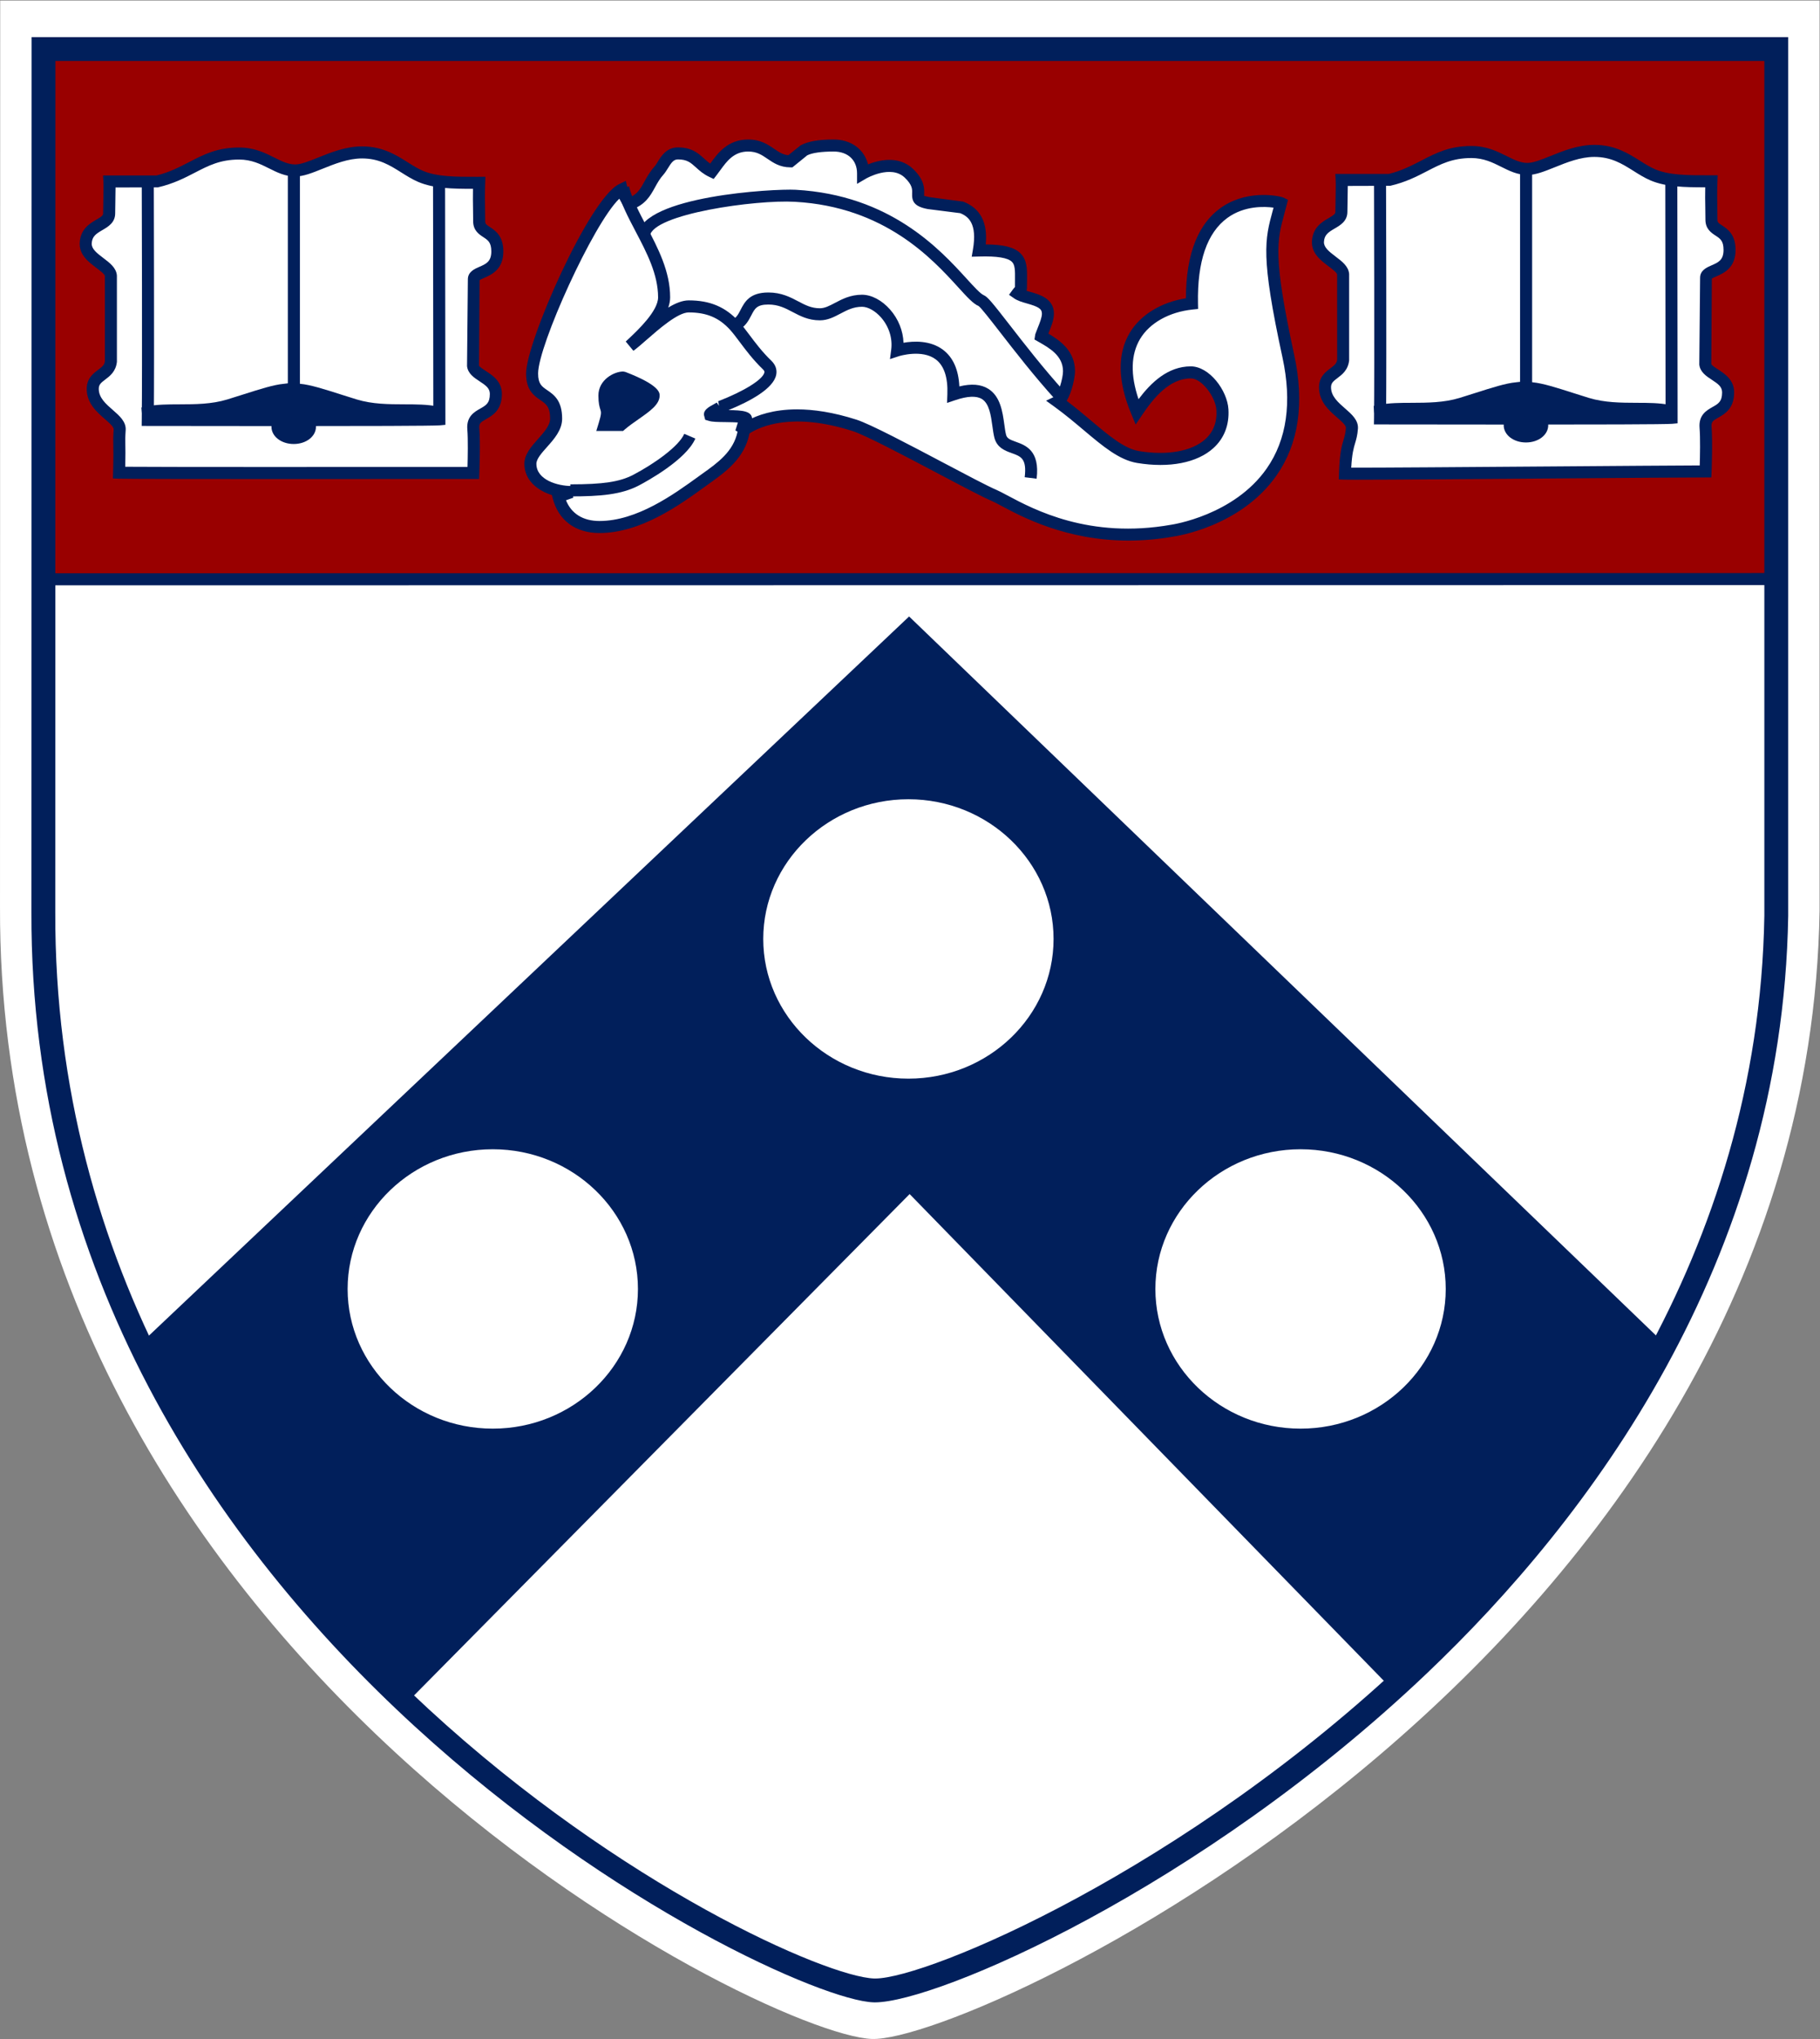 <?xml version="1.0" encoding="UTF-8" standalone="no"?>
<!-- Created with Inkscape (http://www.inkscape.org/) -->

<svg
   xmlns:dc="http://purl.org/dc/elements/1.1/"
   xmlns:cc="http://creativecommons.org/ns#"
   xmlns:rdf="http://www.w3.org/1999/02/22-rdf-syntax-ns#"
   xmlns:svg="http://www.w3.org/2000/svg"
   xmlns="http://www.w3.org/2000/svg"
   xmlns:sodipodi="http://sodipodi.sourceforge.net/DTD/sodipodi-0.dtd"
   xmlns:inkscape="http://www.inkscape.org/namespaces/inkscape"
   version="1.1"
   id="svg815"
   xml:space="preserve"
   width="101.68"
   height="113.84"
   viewBox="0 0 101.68 113.84"
   sodipodi:docname="penn.svg"
   inkscape:version="0.92.2 (5c3e80d, 2017-08-06)"><rect x="0" y="0" width="101.68" height="113.84" fill="#808080" stroke="none"/><defs
     id="defs819" /><sodipodi:namedview
     pagecolor="#ffffff"
     bordercolor="#666666"
     borderopacity="1"
     objecttolerance="10"
     gridtolerance="10"
     guidetolerance="10"
     inkscape:pageopacity="0"
     inkscape:pageshadow="2"
     inkscape:window-width="2560"
     inkscape:window-height="1361"
     id="namedview817"
     showgrid="false"
     inkscape:zoom="10.260014"
     inkscape:cx="50.84"
     inkscape:cy="56.919998"
     inkscape:window-x="2551"
     inkscape:window-y="-9"
     inkscape:window-maximized="1"
     inkscape:current-layer="g823" /><g
     id="g823"
     inkscape:groupmode="layer"
     inkscape:label="ink_ext_XXXXXX"
     transform="matrix(1.333,0,0,-1.333,0,113.84)"><g
       id="g825"
       transform="scale(0.1)"><path
         d="M 0.082,853.785 H 762.617 c 0,0 0,-374.601 0,-381.211 C 757.465,161.84 409.25,-1.492 365.441,0.012 319.887,1.574 -0.953,161.383 0.004,474.184 0.02,479.82 0.082,853.785 0.082,853.785"
         style="fill:#ffffff;fill-opacity:1;fill-rule:nonzero;stroke:none"
         id="path827"
         inkscape:connector-curvature="0" /><path
         d="M 18.469,833.516 H 744.711 c 0,0 0,-356.77 0,-363.055 C 739.785,174.516 408.145,18.977 366.43,20.402 323.051,21.887 17.48,174.086 18.398,472.004 c 0.012,5.351 0.07,361.512 0.07,361.512"
         style="fill:#ffffff;fill-opacity:1;fill-rule:nonzero;stroke:none"
         id="path829"
         inkscape:connector-curvature="0" /><path
         d="m 18.398,612.875 c 1.059,-1.043 0.039,220.582 0.039,220.582 H 744.152 c 0,0 0,-118.863 0,-220.586 l -725.754,0.004"
         style="fill:#990000;fill-opacity:1;fill-rule:nonzero;stroke:none"
         id="path831"
         inkscape:connector-curvature="0" /><path
         d="m 20.75,615.402 720.883,-0.007 V 830.934 H 20.973 C 21.707,670.645 21.664,627.406 20.75,615.402 Z m 725.922,-5.054 -728.27,0.004 -0.426,2.613 -2.016,0.426 c 0.766,5.617 0.227,160.75 -0.047,220.058 l -0.008,2.531 H 746.672 V 610.348"
         style="fill:#990000;fill-opacity:1;fill-rule:nonzero;stroke:none"
         id="path833"
         inkscape:connector-curvature="0" /><path
         d="M 59.062,289.945 C 86.973,231.273 121.484,184.027 169.934,143.832 l 211.32,213.652 203.394,-208.632 c 41.938,38.339 82.778,84.765 112.043,139.765 L 380.996,592.324 60.512,289.32 l -1.449,0.625"
         style="fill:#011f5b;fill-opacity:1;fill-rule:nonzero;stroke:none"
         id="path835"
         inkscape:connector-curvature="0" /><path
         d="M 62.789,288.008 C 91,229.602 125.09,184.75 169.773,147.25 L 381.262,361.086 584.746,152.363 c 47.031,43.305 83.637,88.961 108.82,135.762 L 380.98,588.844 Z M 170.102,140.422 168.32,141.895 C 121.414,180.816 85.973,227.516 56.789,288.863 l -2.887,6.059 6.086,-2.625 321.032,303.508 318.789,-306.688 -0.891,-1.683 C 673.117,238.941 635.234,191.691 586.352,146.992 l -1.797,-1.644 -1.711,1.746 -201.602,206.793 -211.14,-213.465"
         style="fill:#011f5b;fill-opacity:1;fill-rule:nonzero;stroke:none"
         id="path837"
         inkscape:connector-curvature="0" /><path
         d="m 18.402,608.852 v 5.05 L 744.105,614 v -5.051 L 18.402,608.852"
         style="fill:#011f5b;fill-opacity:1;fill-rule:nonzero;stroke:none"
         id="path839"
         inkscape:connector-curvature="0" /><path
         d="m 562.316,778.645 h 19.754 c 14.477,3.304 19.746,11.699 34.59,11.699 10.688,0 15.727,-7.098 23.567,-7.098 6.628,0 16.804,7.567 27.976,7.567 11.406,0 17.055,-6.86 24.543,-10.047 6.633,-2.836 15.332,-2.684 24.539,-2.684 -0.254,-6.621 0,-10.551 0,-16.105 0,-5.672 7.602,-3.426 7.602,-12.649 0,-9.695 -9.828,-7.801 -9.828,-11.699 l -0.348,-36.047 c 0.484,-4.492 9.566,-5.082 9.566,-11.934 0,-10.164 -10.117,-6.644 -9.453,-14.656 0.489,-5.91 0,-18.437 0,-18.437 -19.511,0 -144.976,-1.149 -151.109,-0.914 0.371,13.355 2.437,12.558 2.898,18.992 0.371,5.203 -11.277,8.394 -11.277,17.14 0,6.032 6.98,5.672 7.598,11.348 v 35.926 c -0.375,4.726 -10.918,7.09 -10.559,13.824 0.438,8.063 9.813,7.031 9.813,12.418 0,2.359 0.253,11.109 0.128,13.356"
         style="fill:#ffffff;fill-opacity:1;fill-rule:nonzero;stroke:none"
         id="path841"
         inkscape:connector-curvature="0" /><path
         d="m 566.328,658.137 c 10.527,-0.035 49.633,0.261 84.555,0.519 26.465,0.196 51.238,0.387 61.504,0.418 0.117,3.899 0.269,11.567 -0.071,15.707 -0.449,5.426 2.93,7.332 5.391,8.731 2.441,1.371 4.055,2.285 4.055,6.136 0,2.364 -1.645,3.555 -4.328,5.309 -2.293,1.5 -4.895,3.199 -5.235,6.352 l 0.34,36.343 c 0,3.145 2.777,4.352 4.809,5.231 2.8,1.215 5.015,2.172 5.015,6.445 0,3.809 -1.402,4.731 -3.347,6.004 -1.797,1.176 -4.246,2.789 -4.246,6.645 0,1.855 -0.032,3.531 -0.059,5.187 -0.051,2.633 -0.09,5.219 -0.02,8.395 -0.019,0 -0.043,0 -0.05,0 -8.465,0 -16.438,0.129 -22.891,2.89 -2.539,1.082 -4.871,2.547 -7.117,3.965 -4.809,3.02 -9.348,5.871 -16.43,5.871 -5.816,0 -11.531,-2.297 -16.57,-4.328 -4.317,-1.734 -8.028,-3.234 -11.406,-3.234 -4.207,0 -7.676,1.734 -11.028,3.41 -3.621,1.808 -7.383,3.683 -12.539,3.683 -7.93,0 -12.84,-2.539 -18.531,-5.48 -4.238,-2.195 -9.035,-4.68 -15.488,-6.152 l -17.766,-0.055 c -0.012,-1.977 -0.059,-4.555 -0.098,-6.777 -0.039,-1.75 -0.066,-3.274 -0.066,-4.063 0,-3.898 -2.961,-5.617 -5.332,-6.996 -2.68,-1.559 -4.328,-2.664 -4.484,-5.559 -0.118,-2.234 1.867,-3.898 4.89,-6.191 2.656,-2 5.41,-4.066 5.664,-7.301 v -36.121 c -0.426,-4.094 -2.969,-6.008 -4.832,-7.406 -1.863,-1.402 -2.762,-2.156 -2.762,-3.942 0,-3.726 2.997,-6.332 5.887,-8.851 2.774,-2.414 5.645,-4.91 5.391,-8.469 -0.203,-2.777 -0.692,-4.43 -1.172,-6.023 -0.625,-2.082 -1.316,-4.407 -1.633,-10.293 z m 2.055,-5.051 c -2.524,0 -4.172,0.012 -4.77,0.035 l -2.488,0.094 0.066,2.496 c 0.239,8.492 1.172,11.637 1.938,14.164 0.445,1.516 0.809,2.715 0.965,4.941 0.078,1.043 -1.903,2.774 -3.66,4.301 -3.403,2.953 -7.618,6.637 -7.618,12.656 0,4.383 2.75,6.461 4.774,7.973 1.75,1.313 2.668,2.074 2.832,3.649 l -0.012,35.652 c -0.066,0.769 -2.058,2.262 -3.648,3.469 -3.203,2.406 -7.18,5.402 -6.907,10.492 0.313,5.762 4.329,8.101 6.985,9.644 2.195,1.274 2.832,1.774 2.832,2.637 0,0.809 0.027,2.367 0.058,4.16 0.067,3.367 0.157,7.598 0.067,9.051 l -0.149,2.668 h 22.422 c 5.278,1.266 9.575,3.492 13.743,5.645 6.015,3.113 11.699,6.054 20.847,6.054 6.352,0 10.844,-2.246 14.797,-4.222 3.086,-1.543 5.742,-2.872 8.77,-2.872 2.39,0 5.859,1.391 9.519,2.864 5.461,2.203 11.66,4.699 18.457,4.699 8.535,0 14.152,-3.535 19.113,-6.652 2.176,-1.371 4.239,-2.668 6.418,-3.598 5.836,-2.496 13.914,-2.504 22.215,-2.484 l 3.953,0.003 -0.093,-2.621 c -0.168,-4.332 -0.11,-7.496 -0.063,-10.738 0.031,-1.68 0.063,-3.383 0.063,-5.269 0,-1.039 0.32,-1.34 1.98,-2.43 2.234,-1.469 5.613,-3.688 5.613,-10.219 0,-7.59 -5.039,-9.773 -8.043,-11.074 -0.668,-0.289 -1.679,-0.723 -1.906,-0.973 l -0.223,-35.722 c 0.079,-0.489 1.543,-1.45 2.965,-2.379 2.785,-1.821 6.606,-4.321 6.606,-9.532 0,-6.8 -3.977,-9.046 -6.606,-10.531 -2.359,-1.328 -3.023,-1.808 -2.859,-3.918 0.5,-5.996 0.027,-18.226 0.012,-18.742 l -0.102,-2.43 h -2.422 c -8.191,0 -35.047,-0.199 -63.902,-0.418 -34.375,-0.257 -69.731,-0.523 -82.539,-0.523"
         style="fill:#011f5b;fill-opacity:1;fill-rule:nonzero;stroke:none"
         id="path843"
         inkscape:connector-curvature="0" /><path
         d="m 636.633,676.188 c -28.399,0 -55.93,0.054 -58.25,0.058 l -2.551,0.004 0.039,2.555 c 0.234,18.672 0,98.433 0,99.234 l 5.039,0.02 c 0.012,-0.774 0.227,-74.305 0.031,-96.77 37.735,-0.086 103.629,-0.117 117.125,0.152 -0.007,24.309 -0.117,97.196 -0.117,97.196 l 5.039,0.011 c 0,0 0.121,-78.246 0.121,-99.64 v -2.297 L 700.82,676.5 c -2.683,-0.25 -33.922,-0.312 -64.187,-0.312"
         style="fill:#011f5b;fill-opacity:1;fill-rule:nonzero;stroke:none"
         id="path845"
         inkscape:connector-curvature="0" /><path
         d="m 637.094,678.535 h 5.039 V 783.012 H 637.094 Z"
         style="fill:#011f5b;fill-opacity:1;fill-rule:nonzero;stroke:none"
         id="path847"
         inkscape:connector-curvature="0" /><path
         d="m 641.469,691.418 c 5.144,-0.234 14.605,-3.715 23.797,-6.5 11.894,-3.605 24.519,-1.078 33.855,-2.953 2.949,-0.594 -57.652,-1.067 -57.652,-1.067 0.23,11.704 0,10.52 0,10.52"
         style="fill:#011f5b;fill-opacity:1;fill-rule:nonzero;stroke:none"
         id="path849"
         inkscape:connector-curvature="0" /><path
         d="m 644.094,688.535 c 0.011,-1.328 -0.008,-2.996 -0.059,-5.094 5.293,0.047 11.121,0.102 16.945,0.164 -1.066,0.34 -2.128,0.676 -3.183,1.016 -5.156,1.645 -10.09,3.223 -13.703,3.914 z m -5.203,-10.18 0.054,2.594 c 0.078,4.149 0.11,6.606 0.102,8.051 l -0.625,0.027 1.016,5.145 2.312,-0.211 c 0.234,-0.023 0.441,-0.051 0.625,-0.078 4.199,-0.383 10.137,-2.281 16.953,-4.457 2.195,-0.699 4.445,-1.418 6.668,-2.098 6.567,-1.984 13.391,-2.004 19.984,-2.031 4.879,-0.012 9.493,-0.027 13.641,-0.863 l 2.227,-0.446 -0.11,-2.308 c -0.093,-1.032 -0.164,-1.688 -3.093,-2.129 l -0.02,-0.063 c -0.059,0.016 -0.117,0.024 -0.176,0.035 -5.273,-0.742 -19.277,-0.851 -56.965,-1.148 l -2.593,-0.02"
         style="fill:#011f5b;fill-opacity:1;fill-rule:nonzero;stroke:none"
         id="path851"
         inkscape:connector-curvature="0" /><path
         d="m 632.734,675.934 c 0,2.613 3.059,4.73 6.821,4.73 3.765,0 6.812,-2.117 6.812,-4.73 0,-2.61 -3.047,-4.723 -6.812,-4.723 -3.762,0 -6.821,2.113 -6.821,4.723"
         style="fill:#011f5b;fill-opacity:1;fill-rule:nonzero;stroke:none"
         id="path853"
         inkscape:connector-curvature="0" /><path
         d="m 639.555,678.141 c -2.578,0 -4.297,-1.328 -4.297,-2.207 0,-0.875 1.719,-2.2 4.297,-2.2 2.617,0 4.297,1.301 4.297,2.2 0,0.898 -1.68,2.207 -4.297,2.207 z m 0,-9.453 c -5.239,0 -9.336,3.183 -9.336,7.246 0,4.066 4.097,7.254 9.336,7.254 5.23,0 9.336,-3.188 9.336,-7.254 0,-4.063 -4.106,-7.246 -9.336,-7.246"
         style="fill:#011f5b;fill-opacity:1;fill-rule:nonzero;stroke:none"
         id="path855"
         inkscape:connector-curvature="0" /><path
         d="m 636.215,691.418 c -5.156,-0.234 -14.613,-3.715 -23.813,-6.5 -11.89,-3.605 -24.511,-1.078 -33.843,-2.953 -2.954,-0.594 57.656,-1.067 57.656,-1.067 -0.246,11.704 0,10.52 0,10.52"
         style="fill:#011f5b;fill-opacity:1;fill-rule:nonzero;stroke:none"
         id="path857"
         inkscape:connector-curvature="0" /><path
         d="m 616.691,683.605 c 5.832,-0.062 11.661,-0.117 16.946,-0.164 -0.039,2.098 -0.071,3.766 -0.063,5.094 -3.601,-0.691 -8.523,-2.265 -13.66,-3.906 -1.062,-0.336 -2.141,-0.684 -3.223,-1.024 z m 22.102,-5.25 -2.602,0.02 c -37.683,0.297 -51.687,0.406 -56.961,1.148 -0.058,-0.011 -0.117,-0.019 -0.175,-0.035 l -0.008,0.063 c -2.942,0.441 -3.012,1.097 -3.106,2.129 l -0.214,2.265 2.332,0.493 c 4.152,0.832 8.757,0.847 13.64,0.859 6.594,0.027 13.41,0.047 19.973,2.031 2.246,0.684 4.504,1.402 6.711,2.11 6.812,2.175 12.754,4.074 16.953,4.445 0.176,0.027 0.367,0.047 0.574,0.074 l 2.293,0.258 1.074,-5.188 -0.652,-0.027 c 0,-1.445 0.02,-3.898 0.105,-8.047 l 0.063,-2.598"
         style="fill:#011f5b;fill-opacity:1;fill-rule:nonzero;stroke:none"
         id="path859"
         inkscape:connector-curvature="0" /><path
         d="m 234.063,646.039 c 1.953,-7.68 7.726,-12.762 17.167,-12.762 17.551,0 34.485,13.004 44.668,20.328 7.969,5.672 16.196,11.7 16.196,24.11 l -1.465,-4.727 c 0,0 13.738,13.707 47.594,2.836 9.418,-3.019 49.699,-25.644 58.41,-29.308 7.488,-3.196 33.719,-22.012 74.715,-14.758 0,0 62.597,8.613 48.617,73.078 -9.992,46.074 -6.899,49.344 -3.086,64.117 -1.469,0.711 -38.281,8.981 -37.309,-42.074 -15.957,-1.652 -36.316,-13.703 -23.062,-45.383 5.398,8.039 12.633,16.547 22.578,16.547 6.25,0 12.848,-8.988 13.25,-15.602 0.984,-16.074 -15.215,-23.164 -35.332,-19.851 -10.203,1.672 -19.602,12.976 -33.66,23.152 2.461,1.184 4.695,9.461 4.695,12.774 0,8.156 -6.992,11.933 -11.769,14.66 0.976,2.832 2.929,6.613 2.929,9.453 0,6.496 -9.195,6.023 -12.754,8.504 1.465,2.012 1.465,0.824 1.465,3.785 0,9.457 1.485,14.656 -17.652,14.18 1.59,9.34 -0.371,15.367 -6.875,17.968 l -14.242,1.887 c -8.828,1.652 -0.02,4.598 -8.172,12.453 -7.278,7.016 -19.246,0 -19.246,0 0,6.5 -4.477,11.66 -12.328,11.66 -4.176,0 -9.325,-0.355 -12.262,-1.894 l -5.903,-4.727 c -7.363,0 -9.199,6.621 -17.664,6.621 -8.468,0 -11.906,-6.621 -15.214,-10.875 -5.774,2.719 -6.504,7.567 -14.231,7.567 -4.539,0 -5.887,-4.848 -7.851,-7.09 -5.04,-5.559 -4.676,-11.316 -12.528,-14.152 l -2.922,5.136 c -0.097,0.325 -0.175,0.649 -0.254,0.977 -11.543,-5.555 -37.554,-64.883 -37.554,-77.051 0,-11.586 10.066,-6.508 10.066,-18.922 0,-7.324 -10.793,-12.644 -10.793,-18.906 0,-7.918 9.199,-11.816 17.168,-11.816 l -5.39,-1.895"
         style="fill:#ffffff;fill-opacity:1;fill-rule:nonzero;stroke:none"
         id="path861"
         inkscape:connector-curvature="0" /><path
         d="m 334.055,682.551 c 6.789,0 15.05,-1.149 24.941,-4.324 5.774,-1.852 22.129,-10.493 36.555,-18.11 9.566,-5.054 18.601,-9.824 22.058,-11.277 1.121,-0.481 2.637,-1.281 4.532,-2.293 11.179,-5.961 34.433,-18.387 68.769,-12.309 0.352,0.055 26.262,3.871 39.988,23.555 8.45,12.105 10.668,27.75 6.606,46.508 -9.238,42.57 -7.395,49.332 -4.055,61.601 l 0.313,1.149 c -3.789,0.5 -12.149,0.898 -19.317,-4.285 -8.535,-6.192 -12.683,-18.25 -12.351,-35.836 l 0.047,-2.321 -2.305,-0.238 c -9.805,-1.016 -18.035,-5.637 -22.031,-12.363 -3.867,-6.528 -4.082,-14.985 -0.625,-25.192 5.285,7.036 12.336,13.747 21.906,13.747 7.762,0 15.293,-10.051 15.769,-17.969 0.403,-6.559 -1.789,-12.192 -6.328,-16.289 -6.816,-6.153 -18.449,-8.418 -31.933,-6.203 -7.528,1.238 -14.383,7.003 -22.317,13.683 -3.867,3.258 -7.859,6.621 -12.41,9.918 l -3.437,2.481 3.816,1.828 c 1.215,0.91 3.274,7.41 3.274,10.504 0,6.488 -5.625,9.695 -10.149,12.265 l -1.812,1.035 0.332,2.18 c 0.281,0.813 0.632,1.703 1.004,2.625 0.839,2.074 1.789,4.434 1.789,6.008 0,2.121 -1.633,2.961 -6.235,4.269 -2.027,0.579 -3.953,1.125 -5.445,2.168 l -2.109,1.473 1.511,2.078 c 0.418,0.571 0.742,0.934 0.989,1.196 0,0.261 0,0.613 0,1.105 l 0.007,1.934 c 0.047,3.929 0.008,6.214 -1.289,7.496 -1.711,1.695 -6.23,2.461 -13.797,2.23 l -3.058,-0.078 0.515,3.023 c 1.848,10.844 -1.882,13.821 -5.332,15.204 l -13.628,1.73 c -5.665,1.055 -6.665,3.207 -6.528,6.57 0.07,1.625 0.149,3.469 -3.062,6.563 -5.825,5.605 -16.125,-0.297 -16.223,-0.356 l -3.801,-2.226 v 4.398 c 0,5.551 -3.844,9.141 -9.801,9.141 -5.175,0 -9.113,-0.57 -11.093,-1.606 l -6.184,-5.015 h -0.891 c -4.324,0 -7.117,1.898 -9.578,3.574 -2.402,1.637 -4.48,3.047 -8.086,3.047 -6,0 -8.933,-4.039 -11.773,-7.945 -0.492,-0.684 -0.977,-1.34 -1.453,-1.957 l -1.235,-1.59 -1.828,0.859 c -2.5,1.176 -4.156,2.668 -5.609,3.992 -2.219,2.004 -3.684,3.332 -7.547,3.332 -1.742,0 -2.66,-1.187 -4.207,-3.707 -0.582,-0.949 -1.141,-1.836 -1.742,-2.523 -1.649,-1.813 -2.672,-3.68 -3.664,-5.481 -1.961,-3.558 -3.988,-7.242 -9.91,-9.382 l -1.996,-0.719 -3.047,5.355 c -10.926,-10.453 -34.028,-61.57 -34.028,-73.203 0,-4.363 1.52,-5.41 3.817,-6.98 2.789,-1.914 6.254,-4.297 6.254,-11.942 0,-4.765 -3.375,-8.547 -6.352,-11.883 -2.281,-2.558 -4.437,-4.976 -4.437,-7.023 0,-6.77 8.984,-9.297 14.644,-9.297 l 0.836,-4.894 -3.074,-1.082 c 2.25,-5.618 7.148,-8.68 14.019,-8.68 15.75,0 31.196,11.176 41.418,18.57 l 1.778,1.281 c 6.379,4.543 12.929,9.211 14.687,17.54 l -0.898,0.546 1.465,4.727 3.668,-0.555 c 3.996,2.164 10.742,4.645 20.703,4.645 z m 138.918,-54.957 c -25.996,-0.004 -44.414,9.82 -53.203,14.508 -1.731,0.921 -3.11,1.66 -4.122,2.093 -3.656,1.539 -12.367,6.137 -22.453,11.465 -13.535,7.149 -30.39,16.043 -35.742,17.762 -25.332,8.144 -38.84,1.949 -43.332,-0.949 -2.055,-10.45 -10.109,-16.188 -16.762,-20.926 l -1.75,-1.262 c -10.75,-7.781 -26.996,-19.527 -44.375,-19.527 -10.093,0 -17.242,5.34 -19.613,14.664 l -0.308,1.23 c -6.411,2.016 -11.543,6.473 -11.543,13.098 0,3.973 2.902,7.227 5.714,10.379 2.496,2.797 5.075,5.684 5.075,8.527 0,4.989 -1.707,6.16 -4.075,7.785 -2.668,1.832 -5.996,4.118 -5.996,11.137 0,13.106 26.489,73.305 38.989,79.32 l 2.816,1.36 0.941,-3.871 1.547,-2.653 c 2.696,1.481 3.832,3.543 5.309,6.227 1.078,1.957 2.305,4.184 4.316,6.398 0.403,0.465 0.789,1.125 1.211,1.809 1.492,2.437 3.754,6.109 8.504,6.109 5.809,0 8.527,-2.461 10.93,-4.636 0.84,-0.762 1.656,-1.496 2.613,-2.153 0.016,0.024 0.031,0.055 0.055,0.078 3.07,4.231 7.273,10.02 15.847,10.02 5.157,0 8.223,-2.078 10.918,-3.922 1.993,-1.348 3.606,-2.445 5.911,-2.66 l 5.164,4.137 c 3.171,1.714 7.683,2.445 13.839,2.445 7.352,0 12.84,-4.129 14.403,-10.414 4.57,1.82 12.89,3.851 18.918,-1.949 4.844,-4.668 4.695,-8.262 4.605,-10.407 -0.008,-0.281 -0.027,-0.656 -0.008,-0.843 0.008,0.054 0.579,-0.219 2.286,-0.535 l 14.113,-1.872 c 7.265,-2.832 10.281,-8.812 9.422,-17.921 7.558,-0.059 11.98,-1.2 14.519,-3.704 2.883,-2.847 2.844,-6.695 2.793,-11.144 l -0.015,-1.879 c 0,-1.211 0,-2.016 -0.188,-2.707 0.52,-0.156 1.055,-0.313 1.594,-0.461 3.933,-1.121 9.883,-2.812 9.883,-9.121 0,-2.551 -1.145,-5.387 -2.153,-7.891 -0.054,-0.152 -0.117,-0.304 -0.183,-0.449 5.136,-3.035 11.172,-7.398 11.172,-15.773 0,-2.344 -1.204,-8.614 -3.504,-12.383 3.816,-2.891 7.324,-5.84 10.476,-8.492 7.364,-6.2 13.723,-11.551 19.883,-12.567 11.785,-1.937 22.156,-0.07 27.734,4.969 3.411,3.078 4.981,7.199 4.668,12.242 -0.324,5.348 -6.035,13.238 -10.73,13.238 -8.977,0 -15.664,-8.246 -20.488,-15.433 l -2.61,-3.887 -1.804,4.32 c -5.743,13.719 -5.981,25.18 -0.715,34.059 4.48,7.543 13.183,12.863 23.562,14.504 0.039,18.977 5.344,31.969 15.766,38.648 10.984,7.032 23.855,4.125 25.176,3.493 l 1.863,-0.899 -1.523,-5.746 c -3.125,-11.512 -4.852,-17.848 4.113,-59.215 4.383,-20.199 1.89,-37.191 -7.414,-50.5 -15.032,-21.492 -42.168,-25.449 -43.321,-25.605 -6.613,-1.172 -12.863,-1.668 -18.718,-1.668"
         style="fill:#011f5b;fill-opacity:1;fill-rule:nonzero;stroke:none"
         id="path863"
         inkscape:connector-curvature="0" /><path
         d="m 261.176,695.883 c 0,0 12.762,-4.91 12.762,-7.563 0,-3.593 -8.254,-7.558 -13.743,-12.289 h -6.875 c 2.461,8.035 0,5.106 0,12.289 0,5.391 5.696,7.563 7.856,7.563"
         style="fill:#011f5b;fill-opacity:1;fill-rule:nonzero;stroke:none"
         id="path865"
         inkscape:connector-curvature="0" /><path
         d="m 256.613,678.555 h 2.664 c 1.719,1.406 3.641,2.75 5.481,4.035 2.211,1.547 5.785,4.043 6.523,5.375 -1.324,1.211 -5.843,3.531 -10.476,5.355 -1.395,-0.242 -4.957,-1.64 -4.957,-5 0,-2.504 0.316,-3.496 0.593,-4.371 0.512,-1.601 0.723,-2.82 0.172,-5.394 z m 4.524,-5.047 h -11.223 l 0.996,3.262 c 1.238,4.043 1.055,4.613 0.727,5.648 -0.356,1.102 -0.84,2.613 -0.84,5.902 0,6.715 6.652,10.09 10.379,10.09 l 0.906,-0.172 c 14.379,-5.531 14.379,-8.715 14.379,-9.918 0,-3.711 -4.086,-6.562 -8.816,-9.867 -1.969,-1.371 -4.036,-2.808 -5.801,-4.332 l -0.707,-0.613"
         style="fill:#011f5b;fill-opacity:1;fill-rule:nonzero;stroke:none"
         id="path867"
         inkscape:connector-curvature="0" /><path
         d="m 434.465,653.516 -5,0.617 c 0.945,7.801 -1.57,8.703 -5.399,10.078 -2.765,0.996 -6.203,2.227 -7.304,6.469 -0.364,1.449 -0.598,3.113 -0.84,4.879 -0.606,4.414 -1.301,9.414 -4.375,11.316 -2.297,1.422 -6.059,1.262 -11.176,-0.465 l -3.453,-1.16 0.137,3.648 c 0.261,7.051 -1.379,11.957 -4.856,14.579 -5.761,4.351 -15.301,1.398 -15.398,1.367 l -3.801,-1.246 0.52,3.965 c 0.613,4.781 -0.942,9.695 -4.258,13.48 -2.434,2.762 -5.489,4.477 -7.969,4.477 -3.605,0 -6.25,-1.395 -9.063,-2.872 -2.609,-1.378 -5.312,-2.804 -8.605,-2.804 -4.812,0 -8.176,1.773 -11.426,3.48 -3.066,1.614 -5.957,3.137 -10.168,3.137 -4.812,0 -5.691,-1.699 -7.144,-4.523 -1.133,-2.188 -2.547,-4.911 -5.996,-6.571 l -2.192,4.551 c 1.938,0.926 2.711,2.43 3.699,4.34 1.672,3.226 3.754,7.25 11.633,7.25 5.461,0 9.211,-1.977 12.524,-3.719 2.949,-1.555 5.508,-2.894 9.07,-2.894 2.043,0 3.992,1.023 6.262,2.214 3.062,1.621 6.551,3.457 11.406,3.457 3.941,0 8.34,-2.316 11.746,-6.195 3.477,-3.949 5.449,-8.879 5.637,-13.918 4.16,0.715 11.179,1.106 16.558,-2.949 4.211,-3.172 6.504,-8.324 6.848,-15.344 5.09,1.238 9.063,0.899 12.109,-0.992 5.098,-3.156 6.004,-9.68 6.731,-14.918 0.215,-1.57 0.418,-3.066 0.73,-4.332 0.391,-1.488 1.438,-1.996 4.121,-2.957 4.036,-1.449 10.137,-3.645 8.692,-15.445"
         style="fill:#011f5b;fill-opacity:1;fill-rule:nonzero;stroke:none"
         id="path869"
         inkscape:connector-curvature="0" /><path
         d="m 45.859,778.004 h 19.758 c 14.48,3.309 19.758,11.703 34.602,11.703 10.679,0 15.703,-7.094 23.551,-7.094 6.621,0 16.82,7.563 27.98,7.563 11.418,0 17.059,-6.856 24.543,-10.043 6.617,-2.836 15.328,-2.692 24.539,-2.692 -0.242,-6.617 0,-10.546 0,-16.101 0,-5.676 7.606,-3.43 7.606,-12.645 0,-9.691 -9.825,-7.8 -9.825,-11.699 l -0.359,-36.055 c 0.488,-4.488 9.57,-5.078 9.57,-11.933 0,-10.164 -10.105,-6.645 -9.441,-14.653 0.484,-5.914 0,-18.437 0,-18.437 -19.516,0 -142.336,-0.121 -148.469,0.117 0.371,13.356 -0.203,11.528 0.242,17.965 0.371,5.199 -11.289,8.387 -11.289,17.137 0,6.027 6.992,5.676 7.609,11.343 v 35.934 c -0.363,4.723 -10.918,7.09 -10.555,13.828 0.445,8.051 9.82,7.02 9.82,12.406 0,2.364 0.246,11.11 0.117,13.356"
         style="fill:#ffffff;fill-opacity:1;fill-rule:nonzero;stroke:none"
         id="path871"
         inkscape:connector-curvature="0" /><path
         d="m 52.496,658.516 c 15.148,-0.137 89.774,-0.098 127.125,-0.082 l 16.32,0.004 c 0.11,3.906 0.266,11.566 -0.074,15.707 -0.449,5.425 2.93,7.332 5.395,8.726 2.429,1.371 4.039,2.281 4.039,6.137 0,2.371 -1.641,3.562 -4.321,5.312 -2.292,1.5 -4.89,3.2 -5.238,6.348 l 0.348,36.355 c 0,3.145 2.785,4.344 4.808,5.227 2.805,1.211 5.016,2.168 5.016,6.445 0,3.801 -1.398,4.723 -3.344,5.993 -1.797,1.183 -4.261,2.792 -4.261,6.652 0,1.859 -0.028,3.535 -0.055,5.187 -0.043,2.633 -0.082,5.223 -0.02,8.391 -8.492,0 -16.48,0.133 -22.933,2.895 -2.539,1.085 -4.863,2.542 -7.113,3.96 -4.805,3.024 -9.344,5.879 -16.438,5.879 -5.816,0 -11.531,-2.3 -16.578,-4.332 -4.313,-1.734 -8.031,-3.23 -11.399,-3.23 -4.218,0 -7.683,1.73 -11.027,3.406 -3.625,1.813 -7.375,3.688 -12.527,3.688 -7.93,0 -12.844,-2.539 -18.535,-5.485 -4.238,-2.191 -9.043,-4.676 -15.504,-6.156 l -17.758,-0.055 c -0.012,-1.992 -0.055,-4.593 -0.094,-6.832 -0.035,-1.722 -0.059,-3.222 -0.059,-4.008 0,-3.894 -2.965,-5.613 -5.344,-6.996 -2.676,-1.558 -4.324,-2.656 -4.484,-5.55 -0.125,-2.239 1.859,-3.903 4.902,-6.192 2.656,-2.004 5.398,-4.074 5.648,-7.305 L 49,702.48 c -0.43,-4.089 -2.981,-6.003 -4.844,-7.402 -1.867,-1.406 -2.762,-2.156 -2.762,-3.941 0,-3.723 2.992,-6.332 5.895,-8.852 2.773,-2.41 5.637,-4.906 5.383,-8.465 -0.207,-3.015 -0.184,-4.148 -0.145,-5.996 0.035,-1.777 0.086,-4.179 -0.031,-9.308 z m 65.902,-5.153 c -33.667,0 -65.504,0.032 -68.582,0.153 l -2.496,0.097 0.074,2.492 c 0.188,6.782 0.129,9.61 0.09,11.614 -0.047,1.988 -0.07,3.211 0.16,6.457 0.074,1.051 -1.914,2.777 -3.668,4.301 -3.398,2.953 -7.633,6.636 -7.633,12.66 0,4.386 2.766,6.461 4.785,7.976 1.75,1.313 2.672,2.071 2.84,3.641 l -0.016,35.66 c -0.062,0.766 -2.051,2.262 -3.648,3.461 -3.199,2.414 -7.176,5.41 -6.902,10.504 0.32,5.758 4.336,8.09 6.992,9.633 2.191,1.273 2.824,1.773 2.824,2.636 0,0.805 0.031,2.336 0.066,4.102 0.059,3.383 0.141,7.652 0.059,9.113 l -0.152,2.664 h 22.426 c 5.273,1.27 9.582,3.496 13.746,5.649 6.016,3.117 11.699,6.054 20.856,6.054 6.347,0 10.828,-2.246 14.785,-4.222 3.078,-1.543 5.738,-2.871 8.769,-2.871 2.391,0 5.852,1.39 9.516,2.867 5.469,2.203 11.668,4.695 18.461,4.695 8.551,0 14.164,-3.539 19.125,-6.66 2.18,-1.367 4.234,-2.66 6.406,-3.586 5.836,-2.5 13.938,-2.515 22.258,-2.492 l 3.91,0.004 -0.097,-2.617 c -0.157,-4.328 -0.11,-7.493 -0.055,-10.735 0.031,-1.687 0.058,-3.386 0.058,-5.273 0,-1.043 0.325,-1.344 1.981,-2.43 2.238,-1.469 5.629,-3.691 5.629,-10.215 0,-7.586 -5.043,-9.769 -8.059,-11.078 -0.664,-0.289 -1.668,-0.722 -1.898,-0.965 l -0.231,-35.734 c 0.071,-0.484 1.539,-1.445 2.961,-2.371 2.785,-1.824 6.61,-4.324 6.61,-9.539 0,-6.801 -3.973,-9.047 -6.606,-10.531 -2.351,-1.329 -3.023,-1.805 -2.847,-3.911 0.496,-6 0.027,-18.226 0.003,-18.746 l -0.089,-2.425 -21.188,-0.004 c -16.074,-0.012 -39.043,-0.028 -61.223,-0.028"
         style="fill:#011f5b;fill-opacity:1;fill-rule:nonzero;stroke:none"
         id="path873"
         inkscape:connector-curvature="0" /><path
         d="m 120.18,675.551 c -28.399,0 -55.934,0.054 -58.25,0.058 l -2.547,0.008 0.027,2.551 c 0.246,18.672 0.008,98.434 0,99.234 l 5.051,0.02 c 0,-0.77 0.219,-74.301 0.024,-96.766 37.739,-0.07 103.649,-0.113 117.133,0.149 -0.004,24.308 -0.125,97.195 -0.125,97.195 l 5.047,0.008 c 0,0 0.129,-78.242 0.129,-99.633 v -2.301 l -2.297,-0.211 c -2.687,-0.246 -33.93,-0.312 -64.191,-0.312"
         style="fill:#011f5b;fill-opacity:1;fill-rule:nonzero;stroke:none"
         id="path875"
         inkscape:connector-curvature="0" /><path
         d="m 120.641,677.902 h 5.051 V 782.379 H 120.641 Z"
         style="fill:#011f5b;fill-opacity:1;fill-rule:nonzero;stroke:none"
         id="path877"
         inkscape:connector-curvature="0" /><path
         d="m 125.004,690.781 c 5.152,-0.238 14.617,-3.715 23.805,-6.5 11.894,-3.605 24.511,-1.078 33.859,-2.953 2.949,-0.59 -57.664,-1.062 -57.664,-1.062 0.242,11.699 0,10.515 0,10.515"
         style="fill:#011f5b;fill-opacity:1;fill-rule:nonzero;stroke:none"
         id="path879"
         inkscape:connector-curvature="0" /><path
         d="m 127.641,687.895 c 0.004,-1.329 -0.024,-2.993 -0.067,-5.086 5.289,0.043 11.117,0.097 16.949,0.16 -1.082,0.344 -2.164,0.687 -3.226,1.027 -5.137,1.641 -10.051,3.207 -13.656,3.899 z m -5.215,-10.176 0.051,2.597 c 0.089,4.153 0.113,6.61 0.113,8.055 l -0.652,0.027 1.058,5.149 2.309,-0.227 c 0.207,-0.023 0.394,-0.043 0.57,-0.07 4.199,-0.379 10.137,-2.273 16.953,-4.445 2.207,-0.707 4.469,-1.426 6.715,-2.11 6.566,-1.992 13.383,-2.011 19.98,-2.031 4.883,-0.016 9.493,-0.031 13.645,-0.859 l 2.227,-0.45 -0.11,-2.308 c -0.101,-1.031 -0.16,-1.692 -3.094,-2.129 l -0.015,-0.066 c -0.059,0.015 -0.117,0.027 -0.176,0.039 -5.277,-0.746 -19.289,-0.852 -56.977,-1.153 l -2.597,-0.019"
         style="fill:#011f5b;fill-opacity:1;fill-rule:nonzero;stroke:none"
         id="path881"
         inkscape:connector-curvature="0" /><path
         d="m 116.289,675.297 c 0,2.613 3.051,4.734 6.816,4.734 3.762,0 6.797,-2.121 6.797,-4.734 0,-2.606 -3.035,-4.727 -6.797,-4.727 -3.765,0 -6.816,2.121 -6.816,4.727"
         style="fill:#011f5b;fill-opacity:1;fill-rule:nonzero;stroke:none"
         id="path883"
         inkscape:connector-curvature="0" /><path
         d="m 123.109,677.504 c -2.625,0 -4.293,-1.309 -4.293,-2.207 0,-0.879 1.707,-2.199 4.293,-2.199 2.606,0 4.27,1.3 4.27,2.199 0,0.898 -1.664,2.207 -4.27,2.207 z m 0,-9.457 c -5.238,0 -9.343,3.187 -9.343,7.25 0,4.07 4.105,7.258 9.343,7.258 5.223,0 9.321,-3.188 9.321,-7.258 0,-4.063 -4.098,-7.25 -9.321,-7.25"
         style="fill:#011f5b;fill-opacity:1;fill-rule:nonzero;stroke:none"
         id="path885"
         inkscape:connector-curvature="0" /><path
         d="m 119.766,690.781 c -5.157,-0.238 -14.618,-3.715 -23.805,-6.5 -11.898,-3.605 -24.516,-1.078 -33.867,-2.953 -2.942,-0.59 57.672,-1.062 57.672,-1.062 -0.25,11.699 0,10.515 0,10.515"
         style="fill:#011f5b;fill-opacity:1;fill-rule:nonzero;stroke:none"
         id="path887"
         inkscape:connector-curvature="0" /><path
         d="m 100.246,682.969 c 5.824,-0.063 11.656,-0.117 16.945,-0.16 -0.046,2.093 -0.07,3.757 -0.066,5.086 -3.605,-0.692 -8.52,-2.258 -13.652,-3.899 -1.063,-0.34 -2.145,-0.683 -3.227,-1.027 z m 22.102,-5.25 -2.602,0.019 c -37.691,0.301 -51.707,0.407 -56.984,1.153 -0.059,-0.012 -0.117,-0.024 -0.172,-0.039 l -0.016,0.066 c -2.934,0.437 -2.996,1.098 -3.094,2.129 l -0.219,2.266 2.332,0.488 c 4.156,0.832 8.77,0.847 13.648,0.863 6.598,0.02 13.418,0.039 19.984,2.031 2.246,0.684 4.508,1.403 6.714,2.11 6.832,2.175 12.782,4.078 16.981,4.449 0.164,0.023 0.344,0.043 0.531,0.066 l 2.281,0.27 1.125,-5.192 -0.683,-0.027 c 0,-1.445 0.023,-3.898 0.109,-8.055 l 0.063,-2.597"
         style="fill:#011f5b;fill-opacity:1;fill-rule:nonzero;stroke:none"
         id="path889"
         inkscape:connector-curvature="0" /><path
         d="m 143.164,314.125 c 0,33.711 28.371,61.055 63.359,61.055 35,0 63.372,-27.344 63.372,-61.055 0,-33.711 -28.372,-61.016 -63.372,-61.016 -34.988,0 -63.359,27.305 -63.359,61.016"
         style="fill:#ffffff;fill-opacity:1;fill-rule:nonzero;stroke:none"
         id="path891"
         inkscape:connector-curvature="0" /><path
         d="m 206.523,372.656 c -33.543,0 -60.832,-26.254 -60.832,-58.531 0,-32.25 27.289,-58.488 60.832,-58.488 33.551,0 60.848,26.238 60.848,58.488 0,32.277 -27.297,58.531 -60.848,58.531 z m 0,-122.07 c -36.328,0 -65.882,28.508 -65.882,63.539 0,35.059 29.554,63.582 65.882,63.582 36.336,0 65.895,-28.523 65.895,-63.582 0,-35.031 -29.559,-63.539 -65.895,-63.539"
         style="fill:#011f5b;fill-opacity:1;fill-rule:nonzero;stroke:none"
         id="path893"
         inkscape:connector-curvature="0" /><path
         d="m 317.363,460.738 c 0,33.711 28.379,61.035 63.36,61.035 35,0 63.363,-27.324 63.363,-61.035 0,-33.715 -28.363,-61.027 -63.363,-61.027 -34.981,0 -63.36,27.312 -63.36,61.027"
         style="fill:#ffffff;fill-opacity:1;fill-rule:nonzero;stroke:none"
         id="path895"
         inkscape:connector-curvature="0" /><path
         d="m 380.727,519.254 c -33.547,0 -60.84,-26.25 -60.84,-58.516 0,-32.261 27.293,-58.508 60.84,-58.508 33.543,0 60.839,26.247 60.839,58.508 0,32.266 -27.296,58.516 -60.839,58.516 z m 0,-122.063 c -36.329,0 -65.879,28.508 -65.879,63.547 0,35.043 29.55,63.555 65.879,63.555 36.328,0 65.878,-28.512 65.878,-63.555 0,-35.039 -29.55,-63.547 -65.878,-63.547"
         style="fill:#011f5b;fill-opacity:1;fill-rule:nonzero;stroke:none"
         id="path897"
         inkscape:connector-curvature="0" /><path
         d="m 481.723,314.125 c 0,33.711 28.367,61.055 63.367,61.055 34.988,0 63.359,-27.344 63.359,-61.055 0,-33.711 -28.371,-61.016 -63.359,-61.016 -35,0 -63.367,27.305 -63.367,61.016"
         style="fill:#ffffff;fill-opacity:1;fill-rule:nonzero;stroke:none"
         id="path899"
         inkscape:connector-curvature="0" /><path
         d="m 545.09,372.656 c -33.555,0 -60.852,-26.254 -60.852,-58.531 0,-32.25 27.297,-58.488 60.852,-58.488 33.547,0 60.84,26.238 60.84,58.488 0,32.277 -27.293,58.531 -60.84,58.531 z m 0,-122.07 c -36.328,0 -65.891,28.508 -65.891,63.539 0,35.059 29.563,63.582 65.891,63.582 36.328,0 65.879,-28.523 65.879,-63.582 0,-35.031 -29.551,-63.539 -65.879,-63.539"
         style="fill:#011f5b;fill-opacity:1;fill-rule:nonzero;stroke:none"
         id="path901"
         inkscape:connector-curvature="0" /><path
         d="m 442.414,686.559 c -8.879,9.769 -17.195,20.476 -23.262,28.296 -3.918,5.032 -7.949,10.239 -8.996,10.977 -2.222,0.898 -4.801,3.723 -8.699,8.004 -10.703,11.727 -30.625,33.562 -68.269,35.652 -16.438,0.957 -59.583,-5.097 -60.825,-14.328 l -5,0.676 c 2.168,16.09 56.848,19.187 66.098,18.691 39.707,-2.207 60.535,-25.035 71.719,-37.297 2.949,-3.226 5.718,-6.273 7.136,-6.859 1.582,-0.672 3.465,-2.953 10.821,-12.422 6.015,-7.754 14.265,-18.375 23.008,-28.004 l -3.731,-3.386"
         style="fill:#011f5b;fill-opacity:1;fill-rule:nonzero;stroke:none"
         id="path903"
         inkscape:connector-curvature="0" /><path
         d="m 314.902,674.125 -4.984,0.762 c 0.105,0.664 0.176,1.359 0.223,2.078 -1.536,0.203 -4.282,0.234 -6.075,0.258 -3.375,0.035 -5.515,0.078 -6.882,0.488 l -1.618,0.477 -0.511,1.96 c -0.231,2.18 1.863,3.329 4.277,4.653 0.453,0.25 0.856,0.457 1.07,0.609 l 0.953,-1.363 -0.359,1.91 c 10.813,4.168 18.781,9.129 19.375,12.063 0.039,0.203 0.117,0.589 -0.574,1.257 -4.149,3.996 -7.289,8.184 -9.813,11.555 -1.464,1.953 -2.773,3.703 -4.054,5.109 -4.649,5.055 -9.821,7.215 -17.278,7.215 -4.539,0 -12.449,-6.922 -17.683,-11.496 -2.203,-1.93 -4.117,-3.597 -5.508,-4.574 l -3.203,3.875 1.246,1.18 c 3.687,3.461 12.312,11.566 12.312,17.324 0,9.66 -4.773,18.758 -9.398,27.558 -3.191,6.079 -6.211,11.821 -7.691,17.676 l 4.894,1.239 c 1.332,-5.278 4.215,-10.762 7.266,-16.567 4.906,-9.34 9.98,-19.004 9.98,-29.906 0,-1.418 -0.289,-2.852 -0.793,-4.277 2.989,1.812 5.922,3.015 8.578,3.015 8.891,0 15.368,-2.73 20.996,-8.851 1.383,-1.52 2.801,-3.399 4.375,-5.5 2.543,-3.387 5.415,-7.231 9.27,-10.942 2.227,-2.144 2.324,-4.39 2.023,-5.894 -1.183,-5.813 -11.007,-11.094 -19.988,-14.766 5.817,-0.082 9.899,-0.352 9.899,-3.848 0,-1.504 -0.118,-2.933 -0.325,-4.277"
         style="fill:#011f5b;fill-opacity:1;fill-rule:nonzero;stroke:none"
         id="path905"
         inkscape:connector-curvature="0" /><path
         d="m 239.047,646.098 v 5.05 c 13.777,0 20.664,1.036 26.316,3.969 8.715,4.563 19.145,11.895 21.422,17.192 l 4.637,-1.993 c -3.832,-8.906 -20.438,-17.953 -23.727,-19.675 -7.328,-3.801 -16.05,-4.543 -28.648,-4.543"
         style="fill:#011f5b;fill-opacity:1;fill-rule:nonzero;stroke:none"
         id="path907"
         inkscape:connector-curvature="0" /><path
         d="M 23.234,828.457 C 23.227,785.27 23.176,476.91 23.168,471.926 22.258,176.484 326.43,26.703 366.367,25.336 c 0.149,-0.004 0.317,-0.004 0.481,-0.004 21.679,-0.004 129.875,45.324 224.238,135.012 66.387,63.105 146.023,168.133 148.379,310.136 V 828.457 Z M 366.672,15.332 c -0.227,0 -0.442,0.004 -0.645,0.016 C 324.965,16.75 12.234,169.926 13.168,471.949 c 0.008,5.356 0.066,361.508 0.066,361.508 v 5 H 749.465 V 470.395 C 747.055,324.844 665.754,217.516 597.973,153.098 502.707,62.551 392.348,15.332 366.672,15.332"
         style="fill:#011f5b;fill-opacity:1;fill-rule:nonzero;stroke:none"
         id="path909"
         inkscape:connector-curvature="0" /></g></g></svg>